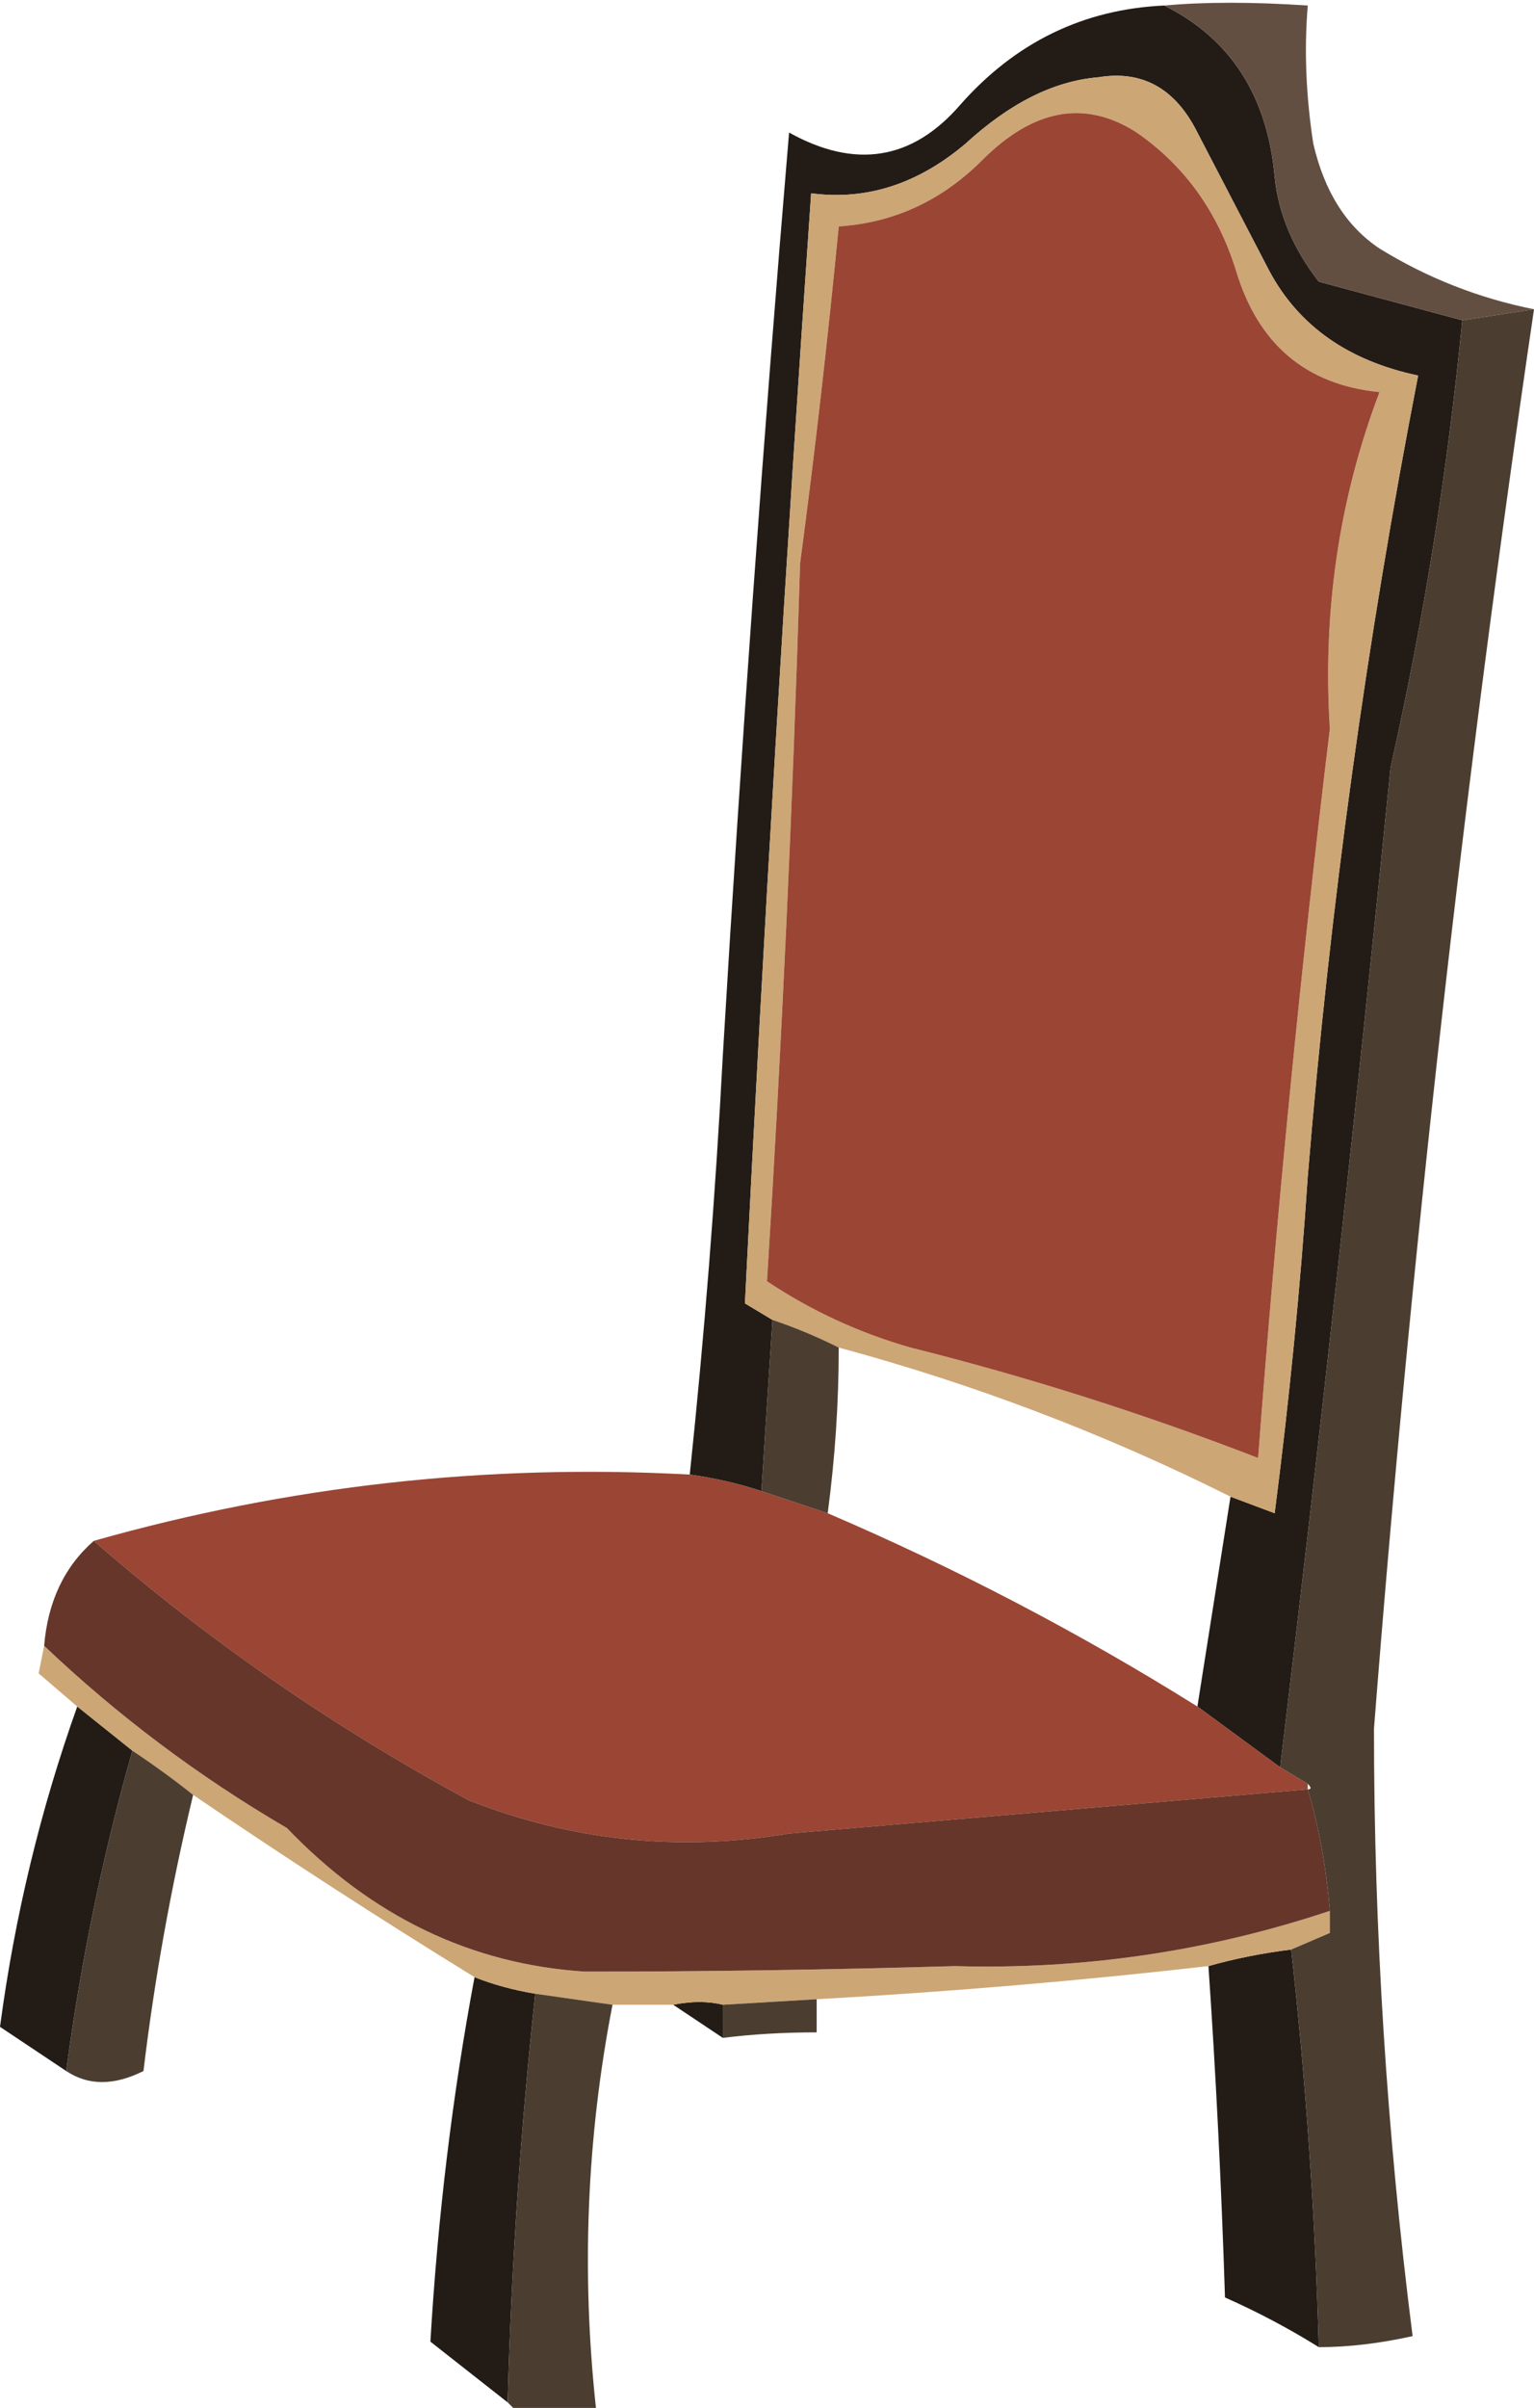 <?xml version="1.0" encoding="UTF-8" standalone="no"?>
<svg xmlns:xlink="http://www.w3.org/1999/xlink" height="21.8px" width="13.9px" xmlns="http://www.w3.org/2000/svg">
  <g transform="matrix(1.0, 0.0, 0.0, 1.0, 6.95, 10.9)">
    <path d="M3.6 -10.85 Q4.5 -10.4 4.6 -9.3 4.65 -8.8 5.0 -8.35 L6.3 -8.0 Q6.1 -5.95 5.65 -3.95 5.2 0.55 4.65 5.1 L3.9 4.55 Q4.05 3.6 4.2 2.65 L4.6 2.8 Q4.8 1.25 4.9 -0.25 5.2 -3.9 5.9 -7.5 4.95 -7.7 4.55 -8.45 L3.9 -9.7 Q3.6 -10.3 3.0 -10.2 2.4 -10.15 1.8 -9.6 1.15 -9.05 0.4 -9.15 0.05 -4.1 -0.2 0.9 L0.05 1.05 Q0.0 1.8 -0.05 2.6 -0.35 2.5 -0.7 2.45 -0.5 0.55 -0.4 -1.35 -0.15 -5.55 0.2 -9.7 1.1 -9.2 1.75 -9.95 2.5 -10.8 3.6 -10.85 M5.0 10.35 Q4.6 10.1 4.15 9.9 4.1 8.35 4.0 6.9 4.35 6.8 4.75 6.75 4.95 8.55 5.0 10.35 M-0.4 7.55 L-0.85 7.25 Q-0.6 7.2 -0.4 7.25 L-0.4 7.55 M-2.35 10.85 L-3.05 10.3 Q-2.95 8.6 -2.65 7.0 -2.4 7.1 -2.1 7.15 -2.3 9.0 -2.35 10.85 M-6.35 7.85 L-6.95 7.45 Q-6.75 5.95 -6.25 4.55 L-5.75 4.95 Q-6.15 6.35 -6.35 7.85" fill="#231c16" fill-rule="evenodd" stroke="none"/>
    <path d="M6.3 -8.0 L5.0 -8.35 Q4.65 -8.8 4.6 -9.3 4.5 -10.4 3.6 -10.85 4.15 -10.9 4.9 -10.85 4.85 -10.25 4.95 -9.6 5.1 -8.95 5.55 -8.65 6.2 -8.25 6.95 -8.1 L6.3 -8.0" fill="#634f41" fill-rule="evenodd" stroke="none"/>
    <path d="M0.05 1.05 L-0.2 0.9 Q0.05 -4.1 0.4 -9.15 1.15 -9.05 1.8 -9.6 2.4 -10.15 3.0 -10.2 3.6 -10.3 3.9 -9.7 L4.55 -8.45 Q4.95 -7.7 5.9 -7.5 5.2 -3.9 4.9 -0.25 4.8 1.25 4.6 2.8 L4.2 2.65 Q2.5 1.8 0.65 1.3 0.35 1.15 0.05 1.05 M0.65 -8.85 Q0.5 -7.3 0.3 -5.8 0.2 -2.5 0.0 0.7 0.6 1.1 1.3 1.3 2.9 1.7 4.45 2.3 4.7 -1.0 5.1 -4.3 5.0 -5.9 5.55 -7.35 4.55 -7.45 4.25 -8.45 4.0 -9.25 3.35 -9.7 2.65 -10.15 1.95 -9.45 1.4 -8.9 0.65 -8.85 M4.0 6.9 Q2.25 7.1 0.45 7.2 L-0.4 7.25 Q-0.6 7.2 -0.85 7.25 L-1.4 7.25 -2.1 7.15 Q-2.4 7.1 -2.65 7.0 -3.95 6.2 -5.2 5.35 -5.45 5.15 -5.75 4.95 L-6.25 4.55 -6.6 4.25 -6.55 4.0 Q-5.55 4.95 -4.35 5.65 -3.2 6.85 -1.65 6.95 0.0 6.95 1.7 6.9 3.45 6.95 5.1 6.4 L5.1 6.6 4.75 6.75 Q4.35 6.8 4.0 6.9" fill="#cda676" fill-rule="evenodd" stroke="none"/>
    <path d="M-0.7 2.45 Q-0.35 2.5 -0.05 2.6 0.25 2.7 0.55 2.8 2.3 3.55 3.9 4.55 L4.65 5.1 4.9 5.25 4.9 5.3 Q2.55 5.5 0.2 5.7 -1.3 5.95 -2.7 5.4 -4.55 4.4 -6.1 3.05 -3.45 2.3 -0.7 2.45 M0.65 -8.85 Q1.4 -8.9 1.95 -9.45 2.65 -10.15 3.35 -9.7 4.0 -9.25 4.25 -8.45 4.55 -7.45 5.55 -7.35 5.0 -5.9 5.1 -4.3 4.7 -1.0 4.45 2.3 2.9 1.7 1.3 1.3 0.6 1.1 0.0 0.7 0.2 -2.5 0.3 -5.8 0.5 -7.3 0.65 -8.85" fill="#9b4534" fill-rule="evenodd" stroke="none"/>
    <path d="M-0.05 2.6 Q0.0 1.8 0.05 1.05 0.35 1.15 0.65 1.3 0.65 2.05 0.55 2.8 0.25 2.7 -0.05 2.6 M4.65 5.1 Q5.2 0.55 5.65 -3.95 6.1 -5.95 6.3 -8.0 L6.95 -8.1 Q6.0 -1.65 5.5 4.75 5.5 7.5 5.85 10.25 5.4 10.35 5.0 10.35 4.95 8.55 4.75 6.75 L5.1 6.6 5.1 6.4 Q5.05 5.8 4.9 5.3 4.95 5.3 4.9 5.25 L4.65 5.1 M0.45 7.2 L0.45 7.5 Q0.0 7.5 -0.4 7.55 L-0.4 7.25 0.45 7.2 M-1.4 7.25 Q-1.75 9.05 -1.55 10.9 L-2.3 10.9 -2.35 10.85 Q-2.3 9.0 -2.1 7.15 L-1.4 7.25 M-5.2 5.35 Q-5.5 6.6 -5.65 7.85 -6.05 8.05 -6.35 7.85 -6.15 6.35 -5.75 4.95 -5.45 5.15 -5.2 5.35" fill="#4b3e31" fill-rule="evenodd" stroke="none"/>
    <path d="M-6.55 4.0 Q-6.5 3.4 -6.1 3.05 -4.55 4.4 -2.7 5.4 -1.3 5.95 0.2 5.7 2.55 5.5 4.9 5.3 5.05 5.8 5.1 6.4 3.45 6.95 1.7 6.9 0.0 6.95 -1.65 6.95 -3.2 6.85 -4.35 5.65 -5.55 4.95 -6.55 4.0" fill="#653629" fill-rule="evenodd" stroke="none"/>
  </g>
</svg>
